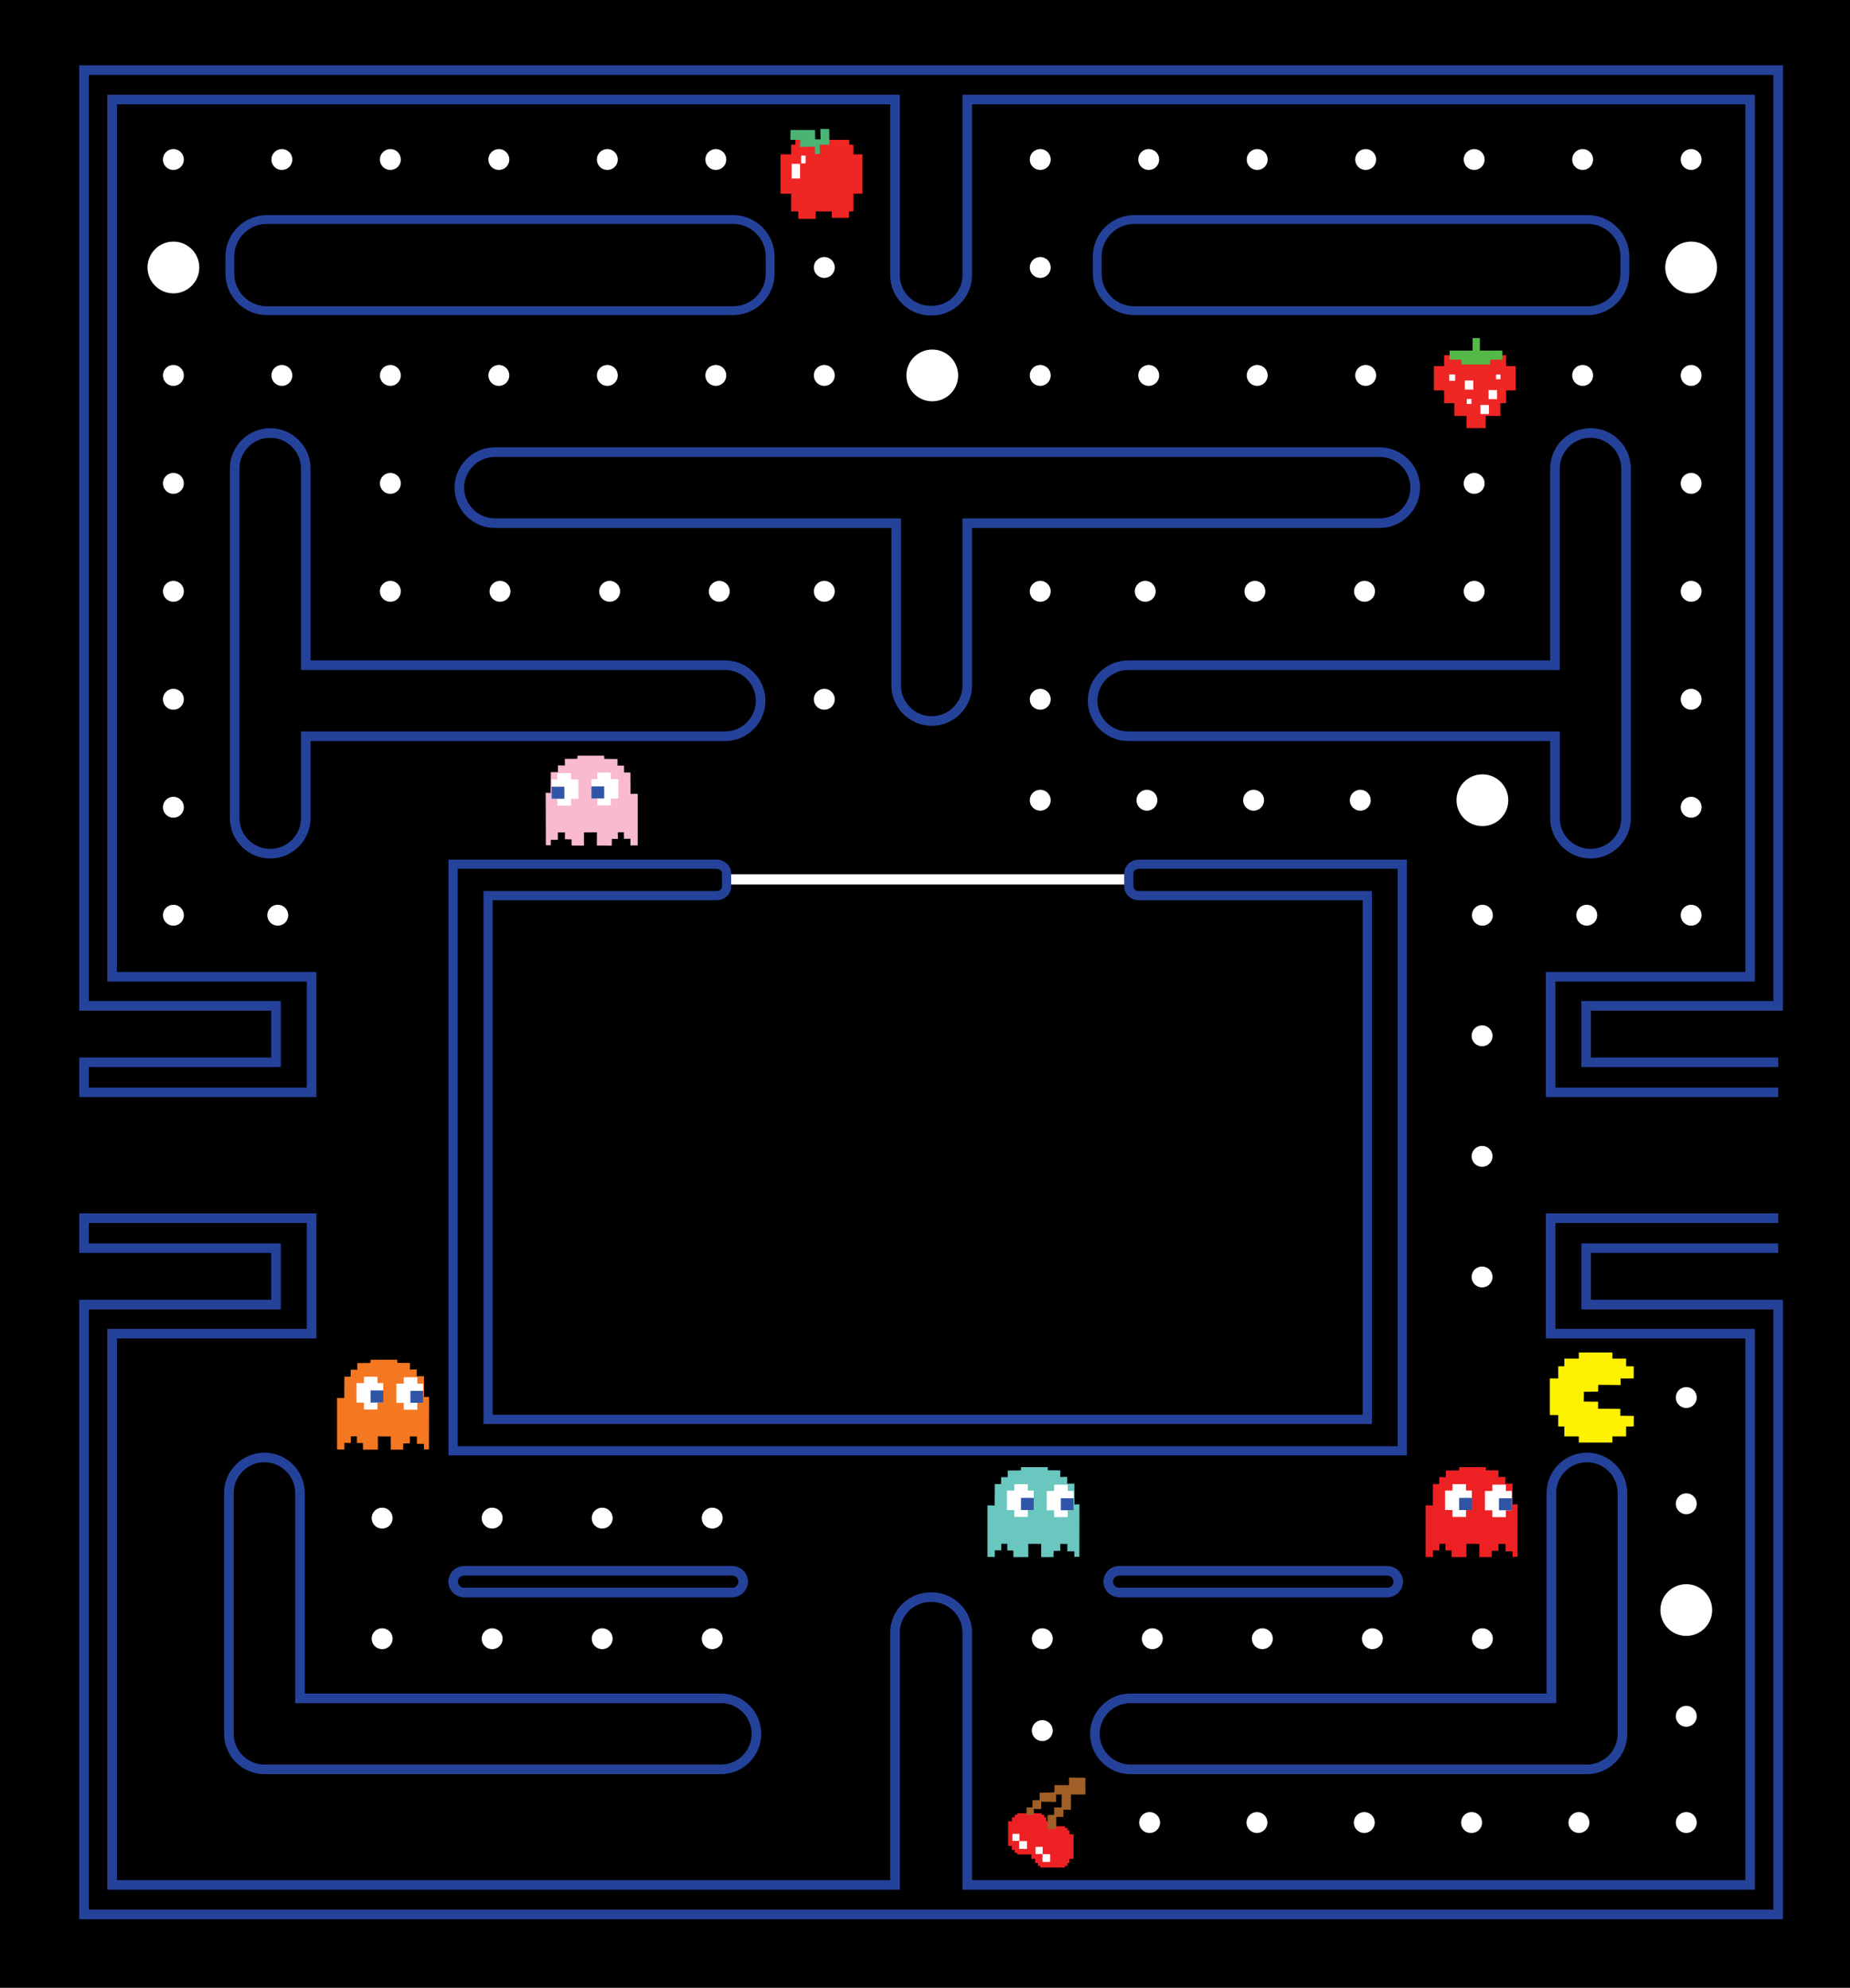 <?xml version="1.0" encoding="utf-8"?>
<!-- Generator: Adobe Illustrator 26.5.0, SVG Export Plug-In . SVG Version: 6.00 Build 0)  -->
<svg version="1.1" id="Layer_1" xmlns="http://www.w3.org/2000/svg" xmlns:xlink="http://www.w3.org/1999/xlink" x="0px" y="0px"
	 viewBox="0 0 964.8 1036.8" style="enable-background:new 0 0 964.8 1036.8;" xml:space="preserve">
<rect x="0" y="0" width="964.8" height="1036.8" fill="#333333" stroke="none"/>
<style type="text/css">
	.st0{fill:#FFFFFF;}
	.st1{fill:none;stroke:#FFFFFF;stroke-width:1.016;stroke-miterlimit:10;}
	.st2{fill:none;stroke:#25429B;stroke-width:4.805;stroke-miterlimit:10;}
	.st3{fill:none;stroke:#25429B;stroke-width:5;stroke-miterlimit:10;}
	.st4{fill:none;stroke:#25429B;stroke-width:4.595;stroke-miterlimit:10;}
	.st5{fill:#ED2124;}
	.st6{fill:#9F5F26;}
	.st7{fill:#F47721;}
	.st8{fill:#3155A6;}
	.st9{fill:#69C7BF;}
	.st10{fill:#F8B9D1;}
	.st11{fill:#FFF200;}
	.st12{fill:#EE2624;}
	.st13{fill:#54B948;}
	.st14{fill:#4BB475;}
	.st15{fill:#FDBB36;}
	.st16{fill:#5FBC5B;}
	.st17{fill:#FEE13B;}
	.st18{fill:#F7EC16;}
	.st19{fill:#6ECEE9;}
	.st20{fill:#FEBC11;}
</style>
<circle class="st0" cx="429.88" cy="83.21" r="5.46"/>
<circle class="st0" cx="543.57" cy="950.66" r="5.46"/>
<circle class="st0" cx="199.29" cy="477.39" r="5.46"/>
<circle class="st0" cx="199.29" cy="540.28" r="5.46"/>
<circle class="st0" cx="199.29" cy="603.18" r="5.46"/>
<circle class="st0" cx="199.29" cy="666.08" r="5.46"/>
<circle class="st0" cx="428.81" cy="791.87" r="5.46"/>
<circle class="st0" cx="486.19" cy="791.87" r="5.46"/>
<circle class="st0" cx="543.57" cy="791.87" r="5.46"/>
<circle class="st0" cx="600.95" cy="791.87" r="5.46"/>
<circle class="st0" cx="658.33" cy="791.87" r="5.46"/>
<circle class="st0" cx="715.71" cy="791.87" r="5.46"/>
<circle class="st0" cx="772.34" cy="791.87" r="5.46"/>
<circle class="st0" cx="428.81" cy="854.77" r="5.46"/>
<circle class="st0" cx="428.81" cy="902.71" r="5.46"/>
<circle class="st0" cx="428.81" cy="950.66" r="5.46"/>
<circle class="st0" cx="88.93" cy="950.66" r="5.46"/>
<g>
	<circle class="st0" cx="199.29" cy="728.97" r="5.46"/>
	<circle class="st0" cx="88.93" cy="728.97" r="5.46"/>
</g>
<circle class="st0" cx="144.11" cy="728.97" r="5.46"/>
<circle class="st0" cx="772.34" cy="728.97" r="5.46"/>
<circle class="st0" cx="827.52" cy="728.97" r="5.46"/>
<circle class="st0" cx="88.93" cy="784.39" r="5.46"/>
<circle class="st0" cx="88.93" cy="839.82" r="13.5"/>
<circle class="st0" cx="88.93" cy="895.24" r="5.46"/>
<circle class="st0" cx="145.58" cy="950.66" r="5.46"/>
<circle class="st0" cx="202.22" cy="950.66" r="5.46"/>
<circle class="st0" cx="258.87" cy="950.66" r="5.46"/>
<circle class="st0" cx="315.52" cy="950.66" r="5.46"/>
<circle class="st0" cx="372.16" cy="950.66" r="5.46"/>
<circle class="st0" cx="199.29" cy="417.41" r="13.5"/>
<circle class="st0" cx="260.76" cy="417.41" r="5.46"/>
<circle class="st0" cx="322.23" cy="417.41" r="5.46"/>
<circle class="st0" cx="383.69" cy="417.41" r="5.46"/>
<circle class="st0" cx="429.88" cy="417.41" r="5.46"/>
<circle class="st0" cx="486.19" cy="417.41" r="5.46"/>
<rect x="-14.4" y="-14.4" width="993.6" height="1065.6"/>
<rect x="1314.14" y="486" class="st1" width="385.2" height="235.8"/>
<rect x="380.3" y="456.02" class="st0" width="207" height="5.34"/>
<path class="st2" d="M588.69,455.53v6.92c0,2.62,2.36,4.74,5.28,4.74h119.1v273.18H254.54V467.19h119.1c2.91,0,5.28-2.12,5.28-4.74
	v-6.92c0-2.62-2.36-4.75-5.28-4.75H236.3v306h495v-306H593.96C591.05,450.79,588.69,452.91,588.69,455.53z"/>
<path class="st3" d="M829.46,225.85c-10.19,0-18.53,8.34-18.53,18.53v102.6H588.35c-10.19,0-18.53,8.34-18.53,18.53v0
	c0,10.19,8.34,18.53,18.53,18.53h222.59v42.73c0,10.19,8.34,18.53,18.53,18.53c10.19,0,18.53-8.34,18.53-18.53V355.5v0V244.37
	C847.99,234.18,839.65,225.85,829.46,225.85z"/>
<path class="st3" d="M140.92,225.85c10.19,0,18.53,8.34,18.53,18.53v102.6h218.7c10.19,0,18.53,8.34,18.53,18.53v0
	c0,10.19-8.34,18.53-18.53,18.53h-218.7v42.73c0,10.19-8.34,18.53-18.53,18.53c-10.19,0-18.53-8.34-18.53-18.53V355.5v0V244.37
	C122.39,234.18,130.73,225.85,140.92,225.85z"/>
<path class="st3" d="M375.98,885.86H250.12h-37.05h-56.63v-32.25v-74.86c0-10.19-8.34-18.53-18.53-18.53
	c-10.19,0-18.53,8.34-18.53,18.53v93.39v0v32.25c0,10.19,8.34,18.53,18.53,18.53c0.05,0,0.1-0.01,0.15-0.01
	c0.05,0,0.1,0.01,0.14,0.01h93.39h0h144.38c10.19,0,18.53-8.34,18.53-18.53C394.5,894.2,386.17,885.86,375.98,885.86z"/>
<path class="st3" d="M738.05,254.37c0,10.19-8.34,18.53-18.53,18.53H504.43v84.66c0,10.19-8.34,18.53-18.53,18.53h0
	c-10.19,0-18.53-8.34-18.53-18.53V272.9H258.09c-10.19,0-18.53-8.34-18.53-18.53c0-10.19,8.34-18.53,18.53-18.53H485.9h0h233.62
	C729.71,235.85,738.05,244.18,738.05,254.37z"/>
<path class="st3" d="M927.35,554.11H827.22v-29.44h100.13V36.57H488.77h-6.37H43.82v488.1h100.13v29.44H43.82v15.63H162.5V509.5
	H58.47V51.92h332.18h3.49h72.6v91.6c0,10.19,8.34,18.53,18.53,18.53h0c0.11,0,0.21-0.01,0.32-0.02c0.11,0,0.21,0.02,0.32,0.02h0
	c10.19,0,18.53-8.34,18.53-18.53v-91.6h72.6h3.49H912.7V509.5H808.66v60.24h118.69"/>
<path class="st4" d="M382.35,162.05H139.17c-10.61,0-19.3-8.68-19.3-19.3v-8.95c0-10.61,8.68-19.3,19.3-19.3h243.17
	c10.61,0,19.3,8.68,19.3,19.3v8.95C401.65,153.37,392.96,162.05,382.35,162.05z"/>
<path class="st4" d="M828.09,162.05H591.52c-10.61,0-19.3-8.68-19.3-19.3v-8.95c0-10.61,8.68-19.3,19.3-19.3h236.57
	c10.61,0,19.3,8.68,19.3,19.3v8.95C847.39,153.37,838.71,162.05,828.09,162.05z"/>
<path class="st3" d="M927.35,651.05H827.22v29.44h100.13v318.09H488.77h-6.37H43.82V680.49h100.13v-29.44H43.82v-15.63H162.5v60.24
	H58.47v287.57h332.18h3.49h72.6v-131.6c0-10.19,8.34-18.53,18.53-18.53h0c0.11,0,0.21,0.01,0.32,0.02c0.11,0,0.21-0.02,0.32-0.02h0
	c10.19,0,18.53,8.34,18.53,18.53v131.6h72.6h3.49H912.7V695.66H808.66v-60.24h118.69"/>
<path class="st3" d="M381.89,830.68H241.98c-3.12,0-5.67-2.55-5.67-5.67v0c0-3.12,2.55-5.67,5.67-5.67h139.92
	c3.12,0,5.67,2.55,5.67,5.67v0C387.56,828.12,385.01,830.68,381.89,830.68z"/>
<path class="st3" d="M589.53,885.86h125.86h37.05h56.63v-32.25v-74.86c0-10.19,8.34-18.53,18.53-18.53
	c10.19,0,18.53,8.34,18.53,18.53v93.39v0v32.25c0,10.19-8.34,18.53-18.53,18.53c-0.05,0-0.1-0.01-0.15-0.01
	c-0.05,0-0.1,0.01-0.14,0.01h-93.39h0H589.53c-10.19,0-18.53-8.34-18.53-18.53C571.01,894.2,579.35,885.86,589.53,885.86z"/>
<path class="st3" d="M583.62,830.68h139.92c3.12,0,5.67-2.55,5.67-5.67v0c0-3.12-2.55-5.67-5.67-5.67H583.62
	c-3.12,0-5.67,2.55-5.67,5.67v0C577.95,828.12,580.5,830.68,583.62,830.68z"/>
<g>
	<path class="st0" d="M648.11-148.06v-29.32h19.54v3.27h3.25v9.76h-3.25v3.27h3.25v13.03h-6.51v-13.03h-9.76v13.03H648.11
		L648.11-148.06z M664.39-164.35v-9.76h-9.76v9.76H664.39L664.39-164.35z M625.31-148.06v-3.27h-3.25v-22.79h3.25v-3.27h19.54v3.27
		h-16.28v9.76h13.03v3.27h-13.03v6.51h16.28v6.51H625.31L625.31-148.06z M602.5-148.06v-3.27h-3.25v-6.51h-3.26v-9.76h-3.25v-9.78
		h6.51v9.78h3.25v9.76h6.51v-9.76h3.26v-9.78h6.51v9.78h-3.27v9.76h-3.25v6.51h-3.26v3.27H602.5L602.5-148.06z M566.67-148.06v-3.27
		h-3.25v-22.79h3.25v-3.27h19.54v3.27h3.27v22.79h-3.27v3.27H566.67L566.67-148.06z M582.96-151.33v-22.79h-13.03v22.79H582.96z"/>
	<path class="st0" d="M485.26-148.06v-3.27h-3.25v-22.79h3.25v-3.27h19.54v3.27h-16.28v9.76h13.03v3.27h-13.03v6.51h16.28v6.51
		H485.26L485.26-148.06z M472.23-148.06v-22.81h-3.25v-3.25h3.25v-3.27h6.51v29.32H472.23L472.23-148.06z M449.44-148.06v-29.32
		h6.51v3.27h3.25v3.25h-3.25v22.81H449.44L449.44-148.06z M465.72-167.6h3.27v-3.27h-3.27V-167.6L465.72-167.6z M459.2-167.6h3.27
		v-3.27h-3.27V-167.6L459.2-167.6z M462.47-164.35v-3.25h3.25v3.25H462.47L462.47-164.35z M420.12-148.06v-13.03h3.25v-9.78h3.27
		v-3.25h3.25v-3.27h6.51v3.27h3.27v3.25h3.25v9.78h3.26v13.03h-6.51v-6.51h-13.03v6.51H420.12L420.12-148.06z M436.4-157.84v-13.03
		h-6.51v13.03H436.4L436.4-157.84z M410.34-170.87v-3.25h-13.03v-3.27h16.28v3.27h3.27v3.25H410.34L410.34-170.87z M397.32-148.06
		h16.28v-3.27h3.27v-13.03h-16.29v3.27h9.78v6.51h-13.03v-19.54h-3.27v3.25h-3.25v16.29h3.25v3.25h3.27V-148.06z"/>
	<g>
		<g>
			<g>
				<g>
					<polygon class="st5" points="534.43,-163.3 534.43,-164.99 533.54,-164.99 533.54,-166.1 532.44,-166.1 532.44,-166.81 
						521.67,-166.81 521.67,-166.1 520.57,-166.1 520.57,-164.99 519.33,-164.99 519.33,-163.3 517.69,-163.3 517.69,-152.48 
						519.33,-152.48 519.33,-150.66 520.57,-150.66 520.57,-149.42 521.67,-149.42 521.67,-148.7 532.44,-148.7 532.44,-149.42 
						533.54,-149.42 533.54,-150.66 534.43,-150.66 534.43,-152.48 536.21,-152.48 536.21,-163.3 					"/>
				</g>
			</g>
			<g>
				<rect x="519.54" y="-157.76" class="st0" width="3.11" height="3.11"/>
				<rect x="522.55" y="-154.56" class="st0" width="3.4" height="3.4"/>
			</g>
		</g>
		<g>
			<g>
				<g>
					<polygon class="st5" points="544.63,-157.55 544.63,-159.24 543.74,-159.24 543.74,-160.35 542.64,-160.35 542.64,-161.07 
						531.87,-161.07 531.87,-160.35 530.77,-160.35 530.77,-159.24 529.54,-159.24 529.54,-157.55 527.89,-157.55 527.89,-146.74 
						529.54,-146.74 529.54,-144.91 530.77,-144.91 530.77,-143.67 531.87,-143.67 531.87,-142.96 542.64,-142.96 542.64,-143.67 
						543.74,-143.67 543.74,-144.91 544.63,-144.91 544.63,-146.74 546.42,-146.74 546.42,-157.55 					"/>
				</g>
			</g>
			<g>
				<rect x="529.74" y="-152.02" class="st0" width="3.11" height="3.11"/>
				<rect x="532.76" y="-148.81" class="st0" width="3.4" height="3.4"/>
			</g>
		</g>
		<polygon class="st6" points="534.97,-162.76 534.97,-166.02 537.88,-166.11 537.88,-169.36 541.16,-169.36 541.2,-175.02 
			538.74,-175.02 538.74,-171.76 532.22,-171.85 532.19,-168.66 528.96,-168.68 528.96,-166.02 525.79,-166.02 525.79,-169.36 
			528.36,-169.36 528.4,-172.52 531.45,-172.54 531.54,-175.8 537.97,-175.97 538.05,-179.14 544.4,-179.14 544.4,-182.48 
			551.6,-182.4 551.61,-175.02 545.31,-175.02 545.28,-168.3 541.93,-168.33 541.97,-165.18 538.85,-165.18 538.85,-162.87 
			538.88,-159.85 534.99,-159.88 		"/>
	</g>
</g>
<g>
	<polygon class="st7" points="502.48,-205.76 502.47,-205.97 502.47,-233.33 498.62,-233.26 498.56,-244.72 495.21,-244.72 
		495.14,-248.4 491.66,-248.4 491.66,-251.94 484.63,-252.01 484.49,-253.75 470.3,-253.75 470.23,-252.08 463.54,-252.01 
		463.54,-248.47 459.85,-248.54 459.85,-244.93 456.03,-244.93 455.96,-233.82 453.3,-233.89 453.37,-205.83 456.03,-205.83 
		456.05,-208.75 459.79,-208.75 459.79,-212.71 463.56,-212.73 463.56,-209.03 467.11,-208.98 467.16,-205.69 473.76,-205.65 
		473.76,-212.73 480.67,-212.78 480.63,-205.69 488.59,-205.65 488.64,-209.21 491.87,-209.21 491.83,-212.78 495.11,-212.78 
		495.14,-209.24 498.56,-209.31 498.56,-205.73 	"/>
	<g>
		<polygon class="st0" points="492.07,-241.26 488.11,-241.26 488.11,-244.67 480.88,-244.67 480.88,-241.26 477.74,-241.26 
			477.74,-230.81 480.88,-230.81 480.88,-227.13 488.11,-227.13 488.11,-230.81 492.07,-230.81 		"/>
	</g>
	<g>
		<polygon class="st0" points="470.77,-241.02 466.82,-241.02 466.82,-244.4 459.58,-244.4 459.58,-241.02 456.44,-241.02 
			456.44,-230.68 459.58,-230.68 459.58,-227.04 466.82,-227.04 466.82,-230.68 470.77,-230.68 		"/>
	</g>
	<rect x="477.74" y="-237.32" class="st8" width="6.83" height="6.48"/>
	<rect x="456.44" y="-237.12" class="st8" width="6.83" height="6.42"/>
</g>
<g>
	<polygon class="st9" points="560.15,-205.69 560.14,-205.9 560.14,-233.15 556.31,-233.08 556.24,-244.49 552.91,-244.49 
		552.85,-248.15 549.38,-248.15 549.38,-251.68 542.38,-251.75 542.24,-253.48 528.1,-253.48 528.04,-251.82 521.37,-251.75 
		521.37,-248.22 517.7,-248.29 517.7,-244.7 513.9,-244.7 513.83,-233.63 511.18,-233.7 511.25,-205.76 513.9,-205.76 
		513.91,-208.67 517.64,-208.67 517.64,-212.61 521.4,-212.63 521.4,-208.95 524.93,-208.9 524.98,-205.63 531.55,-205.58 
		531.55,-212.63 538.44,-212.68 538.39,-205.63 546.32,-205.58 546.37,-209.13 549.58,-209.13 549.55,-212.68 552.81,-212.68 
		552.85,-209.15 556.24,-209.22 556.24,-205.66 	"/>
	<g>
		<polygon class="st0" points="549.79,-241.04 545.84,-241.04 545.84,-244.44 538.64,-244.44 538.64,-241.04 535.51,-241.04 
			535.51,-230.64 538.64,-230.64 538.64,-226.97 545.84,-226.97 545.84,-230.64 549.79,-230.64 		"/>
	</g>
	<g>
		<polygon class="st0" points="528.58,-240.8 524.64,-240.8 524.64,-244.17 517.43,-244.17 517.43,-240.8 514.3,-240.8 
			514.3,-230.51 517.43,-230.51 517.43,-226.88 524.64,-226.88 524.64,-230.51 528.58,-230.51 		"/>
	</g>
	<rect x="535.51" y="-237.12" class="st8" width="6.8" height="6.46"/>
	<rect x="514.3" y="-236.92" class="st8" width="6.8" height="6.39"/>
</g>
<g>
	<polygon class="st10" points="616.84,-205.63 616.82,-205.83 616.82,-232.52 613.07,-232.46 613.01,-243.64 609.74,-243.64 
		609.68,-247.23 606.28,-247.23 606.28,-250.68 599.42,-250.75 599.29,-252.44 585.43,-252.44 585.37,-250.82 578.84,-250.75 
		578.84,-247.29 575.24,-247.36 575.24,-243.84 571.52,-243.84 571.45,-233 568.85,-233.07 568.92,-205.69 571.52,-205.69 
		571.53,-208.54 575.18,-208.54 575.18,-212.4 578.86,-212.42 578.86,-208.81 582.33,-208.77 582.37,-205.56 588.81,-205.51 
		588.81,-212.42 595.56,-212.47 595.51,-205.56 603.28,-205.51 603.33,-208.99 606.48,-208.99 606.45,-212.47 609.64,-212.47 
		609.68,-209.01 613.01,-209.08 613.01,-205.59 	"/>
	<g>
		<polygon class="st0" points="606.68,-240.26 602.82,-240.26 602.82,-243.59 595.76,-243.59 595.76,-240.26 592.69,-240.26 
			592.69,-230.07 595.76,-230.07 595.76,-226.47 602.82,-226.47 602.82,-230.07 606.68,-230.07 		"/>
	</g>
	<g>
		<polygon class="st0" points="585.9,-240.02 582.04,-240.02 582.04,-243.32 574.98,-243.32 574.98,-240.02 571.91,-240.02 
			571.91,-229.94 574.98,-229.94 574.98,-226.38 582.04,-226.38 582.04,-229.94 585.9,-229.94 		"/>
	</g>
	<rect x="592.69" y="-236.42" class="st8" width="6.66" height="6.33"/>
	<rect x="571.91" y="-236.22" class="st8" width="6.66" height="6.26"/>
</g>
<g>
	<polygon class="st5" points="670.92,-205.56 670.91,-205.75 670.91,-231 667.36,-230.94 667.3,-241.51 664.21,-241.51 
		664.15,-244.91 660.93,-244.91 660.93,-248.17 654.45,-248.24 654.32,-249.84 641.22,-249.84 641.16,-248.3 634.99,-248.24 
		634.99,-244.97 631.58,-245.03 631.58,-241.7 628.06,-241.7 627.99,-231.45 625.54,-231.51 625.6,-205.63 628.06,-205.63 
		628.07,-208.32 631.52,-208.32 631.52,-211.97 635.01,-211.99 635.01,-208.57 638.28,-208.53 638.32,-205.5 644.41,-205.46 
		644.41,-211.99 650.79,-212.03 650.75,-205.5 658.1,-205.46 658.14,-208.75 661.12,-208.75 661.09,-212.03 664.12,-212.03 
		664.15,-208.77 667.3,-208.83 667.3,-205.53 	"/>
	<g>
		<polygon class="st0" points="661.31,-238.31 657.66,-238.31 657.66,-241.46 650.98,-241.46 650.98,-238.31 648.09,-238.31 
			648.09,-228.68 650.98,-228.68 650.98,-225.28 657.66,-225.28 657.66,-228.68 661.31,-228.68 		"/>
	</g>
	<g>
		<polygon class="st0" points="641.66,-238.09 638.01,-238.09 638.01,-241.21 631.33,-241.21 631.33,-238.09 628.43,-238.09 
			628.43,-228.56 631.33,-228.56 631.33,-225.19 638.01,-225.19 638.01,-228.56 641.66,-228.56 		"/>
	</g>
	<rect x="648.09" y="-234.68" class="st8" width="6.3" height="5.98"/>
	<rect x="628.43" y="-234.5" class="st8" width="6.3" height="5.92"/>
</g>
<g>
	<polygon class="st11" points="441.21,-241.15 436.17,-241.15 436.17,-248.47 432.51,-248.47 432.51,-253.05 423.8,-253.05 
		423.8,-256.72 403.65,-256.72 403.65,-253.05 395.41,-253.05 395.41,-248.47 390.83,-248.47 390.83,-241.15 398.72,-241.14 
		398.71,-237.19 412.15,-237.35 412.23,-233.22 420.76,-233.13 420.84,-227.28 412.23,-227.19 412.23,-222.97 398.88,-222.89 
		398.88,-218.75 390.79,-218.67 390.83,-212.29 395.41,-212.29 395.41,-206.34 403.65,-206.34 403.65,-202.68 423.8,-202.68 
		423.8,-206.34 432.51,-206.34 432.51,-212.29 436.17,-212.29 436.17,-219.16 441.21,-219.16 	"/>
</g>
<g>
	<g>
		<polygon class="st12" points="790.47,190.96 785.47,190.96 785.47,185.29 753.12,185.29 753.12,190.96 747.78,190.96 
			747.78,203.63 753.12,203.63 753.12,210.3 758.46,210.3 758.46,216.97 764.79,216.97 764.79,223.3 774.8,223.3 774.8,216.97 
			782.47,216.97 782.47,210.3 785.47,210.3 785.47,203.63 790.47,203.63 		"/>
	</g>
	<g>
		<polygon class="st13" points="783.51,182.87 771.76,182.87 771.76,176.36 768,176.36 768,182.87 756,182.87 756,187.62 
			762.12,187.62 762.12,190.12 777.13,190.12 777.13,187.62 783.51,187.62 		"/>
	</g>
	<rect x="763.94" y="198.48" class="st0" width="4.42" height="4.73"/>
	<rect x="776.32" y="203.48" class="st0" width="4.42" height="4.73"/>
	<rect x="772.07" y="211.23" class="st0" width="4.42" height="4.73"/>
	<rect x="780.2" y="195.35" class="st0" width="2.31" height="2.48"/>
	<rect x="764.94" y="208.11" class="st0" width="2.44" height="2.61"/>
	<rect x="755.81" y="195.35" class="st0" width="3.06" height="3.27"/>
</g>
<g>
	<g>
		<polygon class="st12" points="449.79,80.5 445.08,80.5 445.08,75.45 442.89,75.45 442.89,72.93 414.79,72.93 414.79,75.45 
			412.61,75.45 412.61,80.5 407.05,80.5 407.05,101.02 412.61,101.02 412.61,110.28 416.31,110.28 416.31,114.14 425.39,114.14 
			425.39,110.28 433.8,110.28 433.8,113.64 442.72,113.64 442.72,110.28 445.08,110.28 445.08,101.02 449.79,101.02 		"/>
	</g>
	<polygon class="st14" points="425.06,80.33 427.58,80.24 427.5,75.45 432.54,75.45 432.46,67.29 427.83,67.21 427.92,72.67 
		425.14,72.67 425.06,67.79 412.27,67.79 412.19,72.93 417.32,72.93 417.32,74.95 417.23,76.63 424.97,76.54 	"/>
	<rect x="412.86" y="85.46" class="st0" width="4.37" height="7.66"/>
	<rect x="417.82" y="81.17" class="st0" width="2.31" height="4.04"/>
</g>
<g>
	<g>
		<polygon class="st15" points="758.75,-71.97 756.29,-71.97 756.29,-77.55 751.36,-77.55 751.36,-81.96 728.28,-81.96 
			728.28,-77.55 722.45,-77.55 722.45,-71.97 719.13,-71.78 719.4,-56.76 722.45,-56.54 722.45,-49.02 728.28,-49.02 728.28,-43.71 
			751.36,-43.71 751.36,-49.02 756.29,-49.02 756.29,-56.54 758.75,-56.54 		"/>
	</g>
	<g>
		<polygon class="st16" points="750.39,-90.38 741.64,-90.38 741.64,-90.64 736.19,-90.64 736.19,-77.81 741.64,-77.81 
			741.64,-84.94 750.39,-84.94 		"/>
	</g>
	<rect x="724.78" y="-72.75" class="st17" width="5.45" height="13.87"/>
</g>
<g>
	<polygon class="st5" points="743.47,812.11 743.48,811.91 743.48,785.21 747.23,785.28 747.3,774.1 750.56,774.1 750.63,770.5 
		754.02,770.5 754.02,767.05 760.89,766.98 761.02,765.29 774.87,765.29 774.94,766.91 781.47,766.98 781.47,770.44 785.07,770.37 
		785.07,773.89 788.8,773.89 788.86,784.73 791.46,784.67 791.39,812.04 788.8,812.04 788.78,809.2 785.13,809.2 785.13,805.33 
		781.45,805.31 781.45,808.93 777.98,808.97 777.94,812.18 771.5,812.22 771.5,805.31 764.75,805.27 764.79,812.18 757.02,812.22 
		756.98,808.74 753.82,808.74 753.86,805.27 750.66,805.27 750.63,808.72 747.3,808.66 747.3,812.15 	"/>
	<g>
		<polygon class="st0" points="753.62,777.48 757.49,777.48 757.49,774.15 764.55,774.15 764.55,777.48 767.61,777.48 
			767.61,787.67 764.55,787.67 764.55,791.26 757.49,791.26 757.49,787.67 753.62,787.67 		"/>
	</g>
	<g>
		<polygon class="st0" points="774.41,777.71 778.27,777.71 778.27,774.41 785.33,774.41 785.33,777.71 788.4,777.71 788.4,787.79 
			785.33,787.79 785.33,791.35 778.27,791.35 778.27,787.79 774.41,787.79 		"/>
	</g>
	<rect x="760.95" y="781.32" class="st8" width="6.66" height="6.33"/>
	<rect x="781.73" y="781.51" class="st8" width="6.66" height="6.26"/>
</g>
<g>
	<polygon class="st10" points="332.59,440.97 332.58,440.77 332.58,414.07 328.82,414.13 328.76,402.95 325.49,402.95 
		325.43,399.36 322.03,399.36 322.03,395.91 315.17,395.84 315.03,394.14 301.18,394.14 301.11,395.77 294.58,395.84 294.58,399.29 
		290.99,399.23 290.99,402.75 287.26,402.75 287.19,413.59 284.59,413.52 284.66,440.9 287.26,440.9 287.27,438.06 290.92,438.06 
		290.92,434.19 294.61,434.17 294.61,437.78 298.07,437.83 298.11,441.04 304.55,441.08 304.55,434.17 311.3,434.12 311.26,441.04 
		319.03,441.08 319.08,437.6 322.23,437.6 322.19,434.12 325.39,434.12 325.43,437.58 328.76,437.51 328.76,441 	"/>
	<g>
		<polygon class="st0" points="322.43,406.33 318.56,406.33 318.56,403 311.5,403 311.5,406.33 308.44,406.33 308.44,416.53 
			311.5,416.53 311.5,420.12 318.56,420.12 318.56,416.53 322.43,416.53 		"/>
	</g>
	<g>
		<polygon class="st0" points="301.65,406.57 297.78,406.57 297.78,403.27 290.72,403.27 290.72,406.57 287.66,406.57 
			287.66,416.65 290.72,416.65 290.72,420.21 297.78,420.21 297.78,416.65 301.65,416.65 		"/>
	</g>
	<rect x="308.44" y="410.18" class="st8" width="6.66" height="6.33"/>
	<rect x="287.66" y="410.37" class="st8" width="6.66" height="6.26"/>
</g>
<g>
	<polygon class="st9" points="514.96,812.11 514.97,811.91 514.97,785.21 518.72,785.28 518.79,774.1 522.05,774.1 522.12,770.5 
		525.52,770.5 525.52,767.05 532.38,766.98 532.51,765.29 546.37,765.29 546.43,766.91 552.96,766.98 552.96,770.44 556.56,770.37 
		556.56,773.89 560.29,773.89 560.35,784.73 562.95,784.67 562.89,812.04 560.29,812.04 560.27,809.2 556.62,809.2 556.62,805.33 
		552.94,805.31 552.94,808.93 549.48,808.97 549.43,812.18 542.99,812.22 542.99,805.31 536.24,805.27 536.29,812.18 528.52,812.22 
		528.47,808.75 525.32,808.75 525.35,805.27 522.15,805.27 522.12,808.72 518.79,808.65 518.79,812.15 	"/>
	<g>
		<polygon class="st0" points="525.12,777.48 528.98,777.48 528.98,774.14 536.04,774.14 536.04,777.48 539.11,777.48 
			539.11,787.67 536.04,787.67 536.04,791.26 528.98,791.26 528.98,787.67 525.12,787.67 		"/>
	</g>
	<g>
		<polygon class="st0" points="545.9,777.71 549.76,777.71 549.76,774.41 556.82,774.41 556.82,777.71 559.89,777.71 559.89,787.79 
			556.82,787.79 556.82,791.35 549.76,791.35 549.76,787.79 545.9,787.79 		"/>
	</g>
	<rect x="532.45" y="781.32" class="st8" width="6.66" height="6.33"/>
	<rect x="553.23" y="781.51" class="st8" width="6.66" height="6.26"/>
</g>
<g>
	<polygon class="st7" points="175.76,756.07 175.78,755.87 175.78,729.17 179.53,729.24 179.6,718.06 182.86,718.06 182.93,714.47 
		186.32,714.47 186.32,711.01 193.18,710.94 193.32,709.25 207.17,709.25 207.24,710.88 213.77,710.94 213.77,714.4 217.36,714.33 
		217.36,717.85 221.09,717.85 221.16,728.7 223.76,728.63 223.69,756.01 221.09,756.01 221.08,753.16 217.43,753.16 217.43,749.3 
		213.74,749.28 213.74,752.89 210.28,752.93 210.24,756.14 203.8,756.19 203.8,749.28 197.05,749.23 197.09,756.14 189.32,756.19 
		189.28,752.71 186.12,752.71 186.16,749.23 182.96,749.23 182.93,752.69 179.6,752.62 179.6,756.11 	"/>
	<g>
		<polygon class="st0" points="185.92,721.44 189.79,721.44 189.79,718.11 196.85,718.11 196.85,721.44 199.91,721.44 
			199.91,731.63 196.85,731.63 196.85,735.23 189.79,735.23 189.79,731.63 185.92,731.63 		"/>
	</g>
	<g>
		<polygon class="st0" points="206.71,721.67 210.57,721.67 210.57,718.37 217.63,718.37 217.63,721.67 220.69,721.67 
			220.69,731.76 217.63,731.76 217.63,735.32 210.57,735.32 210.57,731.76 206.71,731.76 		"/>
	</g>
	<rect x="193.25" y="725.28" class="st8" width="6.66" height="6.33"/>
	<rect x="214.03" y="725.47" class="st8" width="6.66" height="6.26"/>
</g>
<g>
	<polygon class="st11" points="808.26,719.03 812.63,719.03 812.63,712.66 815.82,712.66 815.82,708.69 823.37,708.69 823.37,705.5 
		840.88,705.5 840.88,708.69 848.04,708.69 848.04,712.66 852.01,712.66 852.01,719.03 845.16,719.04 845.17,722.47 833.5,722.32 
		833.43,725.91 826.02,725.99 825.95,731.08 833.43,731.15 833.43,734.81 845.02,734.89 845.02,738.48 852.05,738.55 852.01,744.09 
		848.04,744.09 848.04,749.26 840.88,749.26 840.88,752.44 823.37,752.44 823.37,749.26 815.82,749.26 815.82,744.09 812.63,744.09 
		812.63,738.12 808.26,738.12 	"/>
</g>
<g>
	<polygon class="st8" points="903.75,-43.82 903.74,-44.02 903.74,-70.72 899.99,-70.65 899.92,-81.83 896.66,-81.83 896.59,-85.43 
		893.19,-85.43 893.19,-88.88 886.33,-88.95 886.2,-90.64 872.34,-90.64 872.28,-89.02 865.75,-88.95 865.75,-85.49 862.15,-85.56 
		862.15,-82.04 858.42,-82.04 858.36,-71.19 855.76,-71.26 855.83,-43.89 858.42,-43.89 858.44,-46.73 862.09,-46.73 862.09,-50.59 
		865.77,-50.62 865.77,-47 869.24,-46.96 869.28,-43.75 875.72,-43.71 875.72,-50.62 882.47,-50.66 882.43,-43.75 890.2,-43.71 
		890.24,-47.18 893.39,-47.18 893.36,-50.66 896.56,-50.66 896.59,-47.21 899.92,-47.27 899.92,-43.78 	"/>
	<g>
		<rect x="870.71" y="-71.29" class="st0" width="4.95" height="5.16"/>
		<rect x="883.08" y="-71.29" class="st0" width="4.95" height="5.16"/>
		<rect x="864.39" y="-57.38" class="st0" width="3.58" height="3.58"/>
		<rect x="867.93" y="-61.01" class="st0" width="3.58" height="3.58"/>
		<rect x="871.51" y="-57.42" class="st0" width="3.58" height="3.58"/>
		<rect x="875.1" y="-61.01" class="st0" width="3.58" height="3.58"/>
		<rect x="878.64" y="-57.46" class="st0" width="3.58" height="3.58"/>
		<rect x="882.18" y="-61.01" class="st0" width="3.58" height="3.58"/>
		<rect x="885.76" y="-57.42" class="st0" width="3.58" height="3.58"/>
		<rect x="889.35" y="-61.01" class="st0" width="3.58" height="3.58"/>
	</g>
</g>
<g>
	<g>
		<g>
			<polygon class="st18" points="819.74,-61.13 819.74,-65.57 815.76,-65.57 815.76,-73.36 803.8,-73.36 803.8,-47.41 
				807.46,-47.41 807.46,-43.71 811.77,-43.71 811.77,-47.41 815.76,-47.41 815.76,-52.6 818.41,-52.6 818.41,-57.05 815.76,-57.05 
				815.76,-61.13 			"/>
		</g>
	</g>
	<g>
		<polygon class="st19" points="822.13,-85.33 818.48,-85.33 818.48,-90.64 800.88,-90.64 800.88,-85.33 796.57,-85.33 
			796.57,-76.37 800.88,-76.37 800.88,-71.72 818.48,-71.72 818.48,-76.37 822.13,-76.37 		"/>
	</g>
	<rect x="807.04" y="-68.21" class="st20" width="4.15" height="17.85"/>
</g>
<g>
	<polygon class="st8" points="974.16,-43.82 974.15,-44.02 974.15,-70.72 970.4,-70.65 970.33,-81.83 967.07,-81.83 967,-85.43 
		963.6,-85.43 963.6,-88.88 956.74,-88.95 956.61,-90.64 942.75,-90.64 942.69,-89.02 936.16,-88.95 936.16,-85.49 932.56,-85.56 
		932.56,-82.04 928.83,-82.04 928.76,-71.19 926.17,-71.26 926.23,-43.89 928.83,-43.89 928.85,-46.73 932.49,-46.73 932.49,-50.59 
		936.18,-50.62 936.18,-47 939.64,-46.96 939.69,-43.75 946.13,-43.71 946.13,-50.62 952.88,-50.66 952.83,-43.75 960.6,-43.71 
		960.65,-47.18 963.8,-47.18 963.77,-50.66 966.97,-50.66 967,-47.21 970.33,-47.27 970.33,-43.78 	"/>
	<g>
		<rect x="941.12" y="-71.29" class="st0" width="4.95" height="5.16"/>
		<rect x="953.48" y="-71.29" class="st0" width="4.95" height="5.16"/>
		<rect x="934.79" y="-57.38" class="st0" width="3.58" height="3.58"/>
		<rect x="938.34" y="-61.01" class="st0" width="3.58" height="3.58"/>
		<rect x="941.92" y="-57.42" class="st0" width="3.58" height="3.58"/>
		<rect x="945.5" y="-61.01" class="st0" width="3.58" height="3.58"/>
		<rect x="949.05" y="-57.46" class="st0" width="3.58" height="3.58"/>
		<rect x="952.59" y="-61.01" class="st0" width="3.58" height="3.58"/>
		<rect x="956.17" y="-57.42" class="st0" width="3.58" height="3.58"/>
		<rect x="959.76" y="-61.01" class="st0" width="3.58" height="3.58"/>
	</g>
</g>
<g>
	<g>
		<g>
			<g>
				<polygon class="st5" points="545.63,949.97 545.63,947.96 544.57,947.96 544.57,946.65 543.27,946.65 543.27,945.8 
					530.48,945.8 530.48,946.65 529.18,946.65 529.18,947.96 527.71,947.96 527.71,949.97 525.76,949.97 525.76,962.82 
					527.71,962.82 527.71,964.98 529.18,964.98 529.18,966.45 530.48,966.45 530.48,967.3 543.27,967.3 543.27,966.45 
					544.57,966.45 544.57,964.98 545.63,964.98 545.63,962.82 547.75,962.82 547.75,949.97 				"/>
			</g>
		</g>
		<g>
			<rect x="527.96" y="956.54" class="st0" width="3.69" height="3.69"/>
			<rect x="531.53" y="960.35" class="st0" width="4.04" height="4.04"/>
		</g>
	</g>
	<g>
		<g>
			<g>
				<polygon class="st5" points="557.75,956.8 557.75,954.79 556.69,954.79 556.69,953.47 555.39,953.47 555.39,952.62 
					542.6,952.62 542.6,953.47 541.3,953.47 541.3,954.79 539.83,954.79 539.83,956.8 537.88,956.8 537.88,969.64 539.83,969.64 
					539.83,971.8 541.3,971.8 541.3,973.27 542.6,973.27 542.6,974.13 555.39,974.13 555.39,973.27 556.69,973.27 556.69,971.8 
					557.75,971.8 557.75,969.64 559.87,969.64 559.87,956.8 				"/>
			</g>
		</g>
		<g>
			<rect x="540.07" y="963.37" class="st0" width="3.69" height="3.69"/>
			<rect x="543.65" y="967.17" class="st0" width="4.04" height="4.04"/>
		</g>
	</g>
	<polygon class="st6" points="546.28,950.61 546.28,946.74 549.74,946.64 549.74,942.77 553.63,942.77 553.67,936.05 550.76,936.05 
		550.76,939.92 543.02,939.81 542.98,943.61 539.15,943.58 539.15,946.74 535.38,946.74 535.38,942.77 538.43,942.77 538.47,939.02 
		542.1,939 542.2,935.13 549.84,934.93 549.94,931.16 557.48,931.16 557.48,927.19 566.03,927.29 566.04,936.05 558.56,936.05 
		558.52,944.03 554.55,943.99 554.59,947.73 550.88,947.73 550.88,950.48 550.92,954.07 546.3,954.03 	"/>
</g>
<circle class="st0" cx="90.43" cy="83.21" r="5.46"/>
<circle class="st0" cx="90.43" cy="477.39" r="5.46"/>
<circle class="st0" cx="772.92" cy="540.28" r="5.46"/>
<circle class="st0" cx="772.92" cy="603.18" r="5.46"/>
<circle class="st0" cx="772.92" cy="666.08" r="5.46"/>
<circle class="st0" cx="199.29" cy="791.87" r="5.46"/>
<circle class="st0" cx="256.67" cy="791.87" r="5.46"/>
<circle class="st0" cx="314.05" cy="791.87" r="5.46"/>
<circle class="st0" cx="371.43" cy="791.87" r="5.46"/>
<circle class="st0" cx="199.29" cy="854.77" r="5.46"/>
<circle class="st0" cx="256.67" cy="854.77" r="5.46"/>
<circle class="st0" cx="314.05" cy="854.77" r="5.46"/>
<circle class="st0" cx="371.43" cy="854.77" r="5.46"/>
<g>
	<circle class="st0" cx="543.57" cy="854.77" r="5.46"/>
	<circle class="st0" cx="600.95" cy="854.77" r="5.46"/>
	<circle class="st0" cx="658.33" cy="854.77" r="5.46"/>
	<circle class="st0" cx="715.71" cy="854.77" r="5.46"/>
	<circle class="st0" cx="773.09" cy="854.77" r="5.46"/>
</g>
<circle class="st0" cx="543.57" cy="902.71" r="5.46"/>
<circle class="st0" cx="599.54" cy="950.66" r="5.46"/>
<circle class="st0" cx="655.52" cy="950.66" r="5.46"/>
<circle class="st0" cx="711.49" cy="950.66" r="5.46"/>
<circle class="st0" cx="767.46" cy="950.66" r="5.46"/>
<circle class="st0" cx="823.44" cy="950.66" r="5.46"/>
<circle class="st0" cx="879.41" cy="728.97" r="5.46"/>
<circle class="st0" cx="879.41" cy="784.39" r="5.46"/>
<circle class="st0" cx="879.41" cy="839.82" r="13.5"/>
<circle class="st0" cx="879.41" cy="895.24" r="5.46"/>
<circle class="st0" cx="879.41" cy="950.66" r="5.46"/>
<circle class="st0" cx="144.86" cy="477.39" r="5.46"/>
<circle class="st0" cx="90.43" cy="421.08" r="5.46"/>
<circle class="st0" cx="90.43" cy="364.76" r="5.46"/>
<circle class="st0" cx="90.43" cy="308.45" r="5.46"/>
<circle class="st0" cx="90.43" cy="252.14" r="5.46"/>
<circle class="st0" cx="90.43" cy="195.83" r="5.46"/>
<circle class="st0" cx="90.43" cy="139.52" r="13.5"/>
<circle class="st0" cx="203.58" cy="308.45" r="5.46"/>
<circle class="st0" cx="260.76" cy="308.45" r="5.46"/>
<circle class="st0" cx="317.94" cy="308.45" r="5.46"/>
<circle class="st0" cx="375.12" cy="308.45" r="5.46"/>
<circle class="st0" cx="429.88" cy="308.45" r="5.46"/>
<circle class="st0" cx="429.88" cy="364.76" r="5.46"/>
<circle class="st0" cx="373.31" cy="83.21" r="5.46"/>
<circle class="st0" cx="316.73" cy="83.21" r="5.46"/>
<circle class="st0" cx="260.16" cy="83.21" r="5.46"/>
<circle class="st0" cx="203.58" cy="83.21" r="5.46"/>
<circle class="st0" cx="147.01" cy="83.21" r="5.46"/>
<circle class="st0" cx="429.88" cy="195.83" r="5.46"/>
<circle class="st0" cx="486.19" cy="195.83" r="13.5"/>
<circle class="st0" cx="429.88" cy="139.52" r="5.46"/>
<circle class="st0" cx="373.31" cy="195.83" r="5.46"/>
<circle class="st0" cx="316.73" cy="195.83" r="5.46"/>
<circle class="st0" cx="260.16" cy="195.83" r="5.46"/>
<circle class="st0" cx="203.58" cy="195.83" r="5.46"/>
<circle class="st0" cx="203.58" cy="252.14" r="5.46"/>
<circle class="st0" cx="147.01" cy="195.83" r="5.46"/>
<circle class="st0" cx="881.95" cy="83.21" r="5.46"/>
<circle class="st0" cx="881.95" cy="477.39" r="5.46"/>
<circle class="st0" cx="773.09" cy="477.39" r="5.46"/>
<circle class="st0" cx="827.52" cy="477.39" r="5.46"/>
<circle class="st0" cx="773.09" cy="417.41" r="13.5"/>
<circle class="st0" cx="709.41" cy="417.41" r="5.46"/>
<circle class="st0" cx="653.77" cy="417.41" r="5.46"/>
<circle class="st0" cx="598.13" cy="417.41" r="5.46"/>
<circle class="st0" cx="881.95" cy="421.08" r="5.46"/>
<circle class="st0" cx="881.95" cy="364.76" r="5.46"/>
<circle class="st0" cx="881.95" cy="308.45" r="5.46"/>
<circle class="st0" cx="881.95" cy="252.14" r="5.46"/>
<circle class="st0" cx="881.95" cy="195.83" r="5.46"/>
<circle class="st0" cx="881.95" cy="139.52" r="13.5"/>
<circle class="st0" cx="542.5" cy="83.21" r="5.46"/>
<circle class="st0" cx="768.8" cy="308.45" r="5.46"/>
<circle class="st0" cx="711.62" cy="308.45" r="5.46"/>
<circle class="st0" cx="654.44" cy="308.45" r="5.46"/>
<circle class="st0" cx="597.26" cy="308.45" r="5.46"/>
<circle class="st0" cx="542.5" cy="308.45" r="5.46"/>
<circle class="st0" cx="542.5" cy="417.41" r="5.46"/>
<circle class="st0" cx="542.5" cy="364.76" r="5.46"/>
<circle class="st0" cx="599.07" cy="83.21" r="5.46"/>
<circle class="st0" cx="655.65" cy="83.21" r="5.46"/>
<circle class="st0" cx="712.22" cy="83.21" r="5.46"/>
<circle class="st0" cx="768.8" cy="83.21" r="5.46"/>
<circle class="st0" cx="825.37" cy="83.21" r="5.46"/>
<circle class="st0" cx="542.5" cy="195.83" r="5.46"/>
<circle class="st0" cx="542.5" cy="139.52" r="5.46"/>
<circle class="st0" cx="599.07" cy="195.83" r="5.46"/>
<circle class="st0" cx="655.65" cy="195.83" r="5.46"/>
<circle class="st0" cx="712.22" cy="195.83" r="5.46"/>
<circle class="st0" cx="768.8" cy="252.14" r="5.46"/>
<circle class="st0" cx="825.37" cy="195.83" r="5.46"/>
<g>
	<path class="st0" d="M1467.26,588.16h-17.08v-13.82h49.93v13.82h-17.08v43.1h-15.78V588.16z"/>
	<path class="st0" d="M1502.47,574.34h17.65l12.93,36.02l12.93-36.02h17.32l-23.09,57.33h-14.64L1502.47,574.34z"/>
</g>
</svg>
